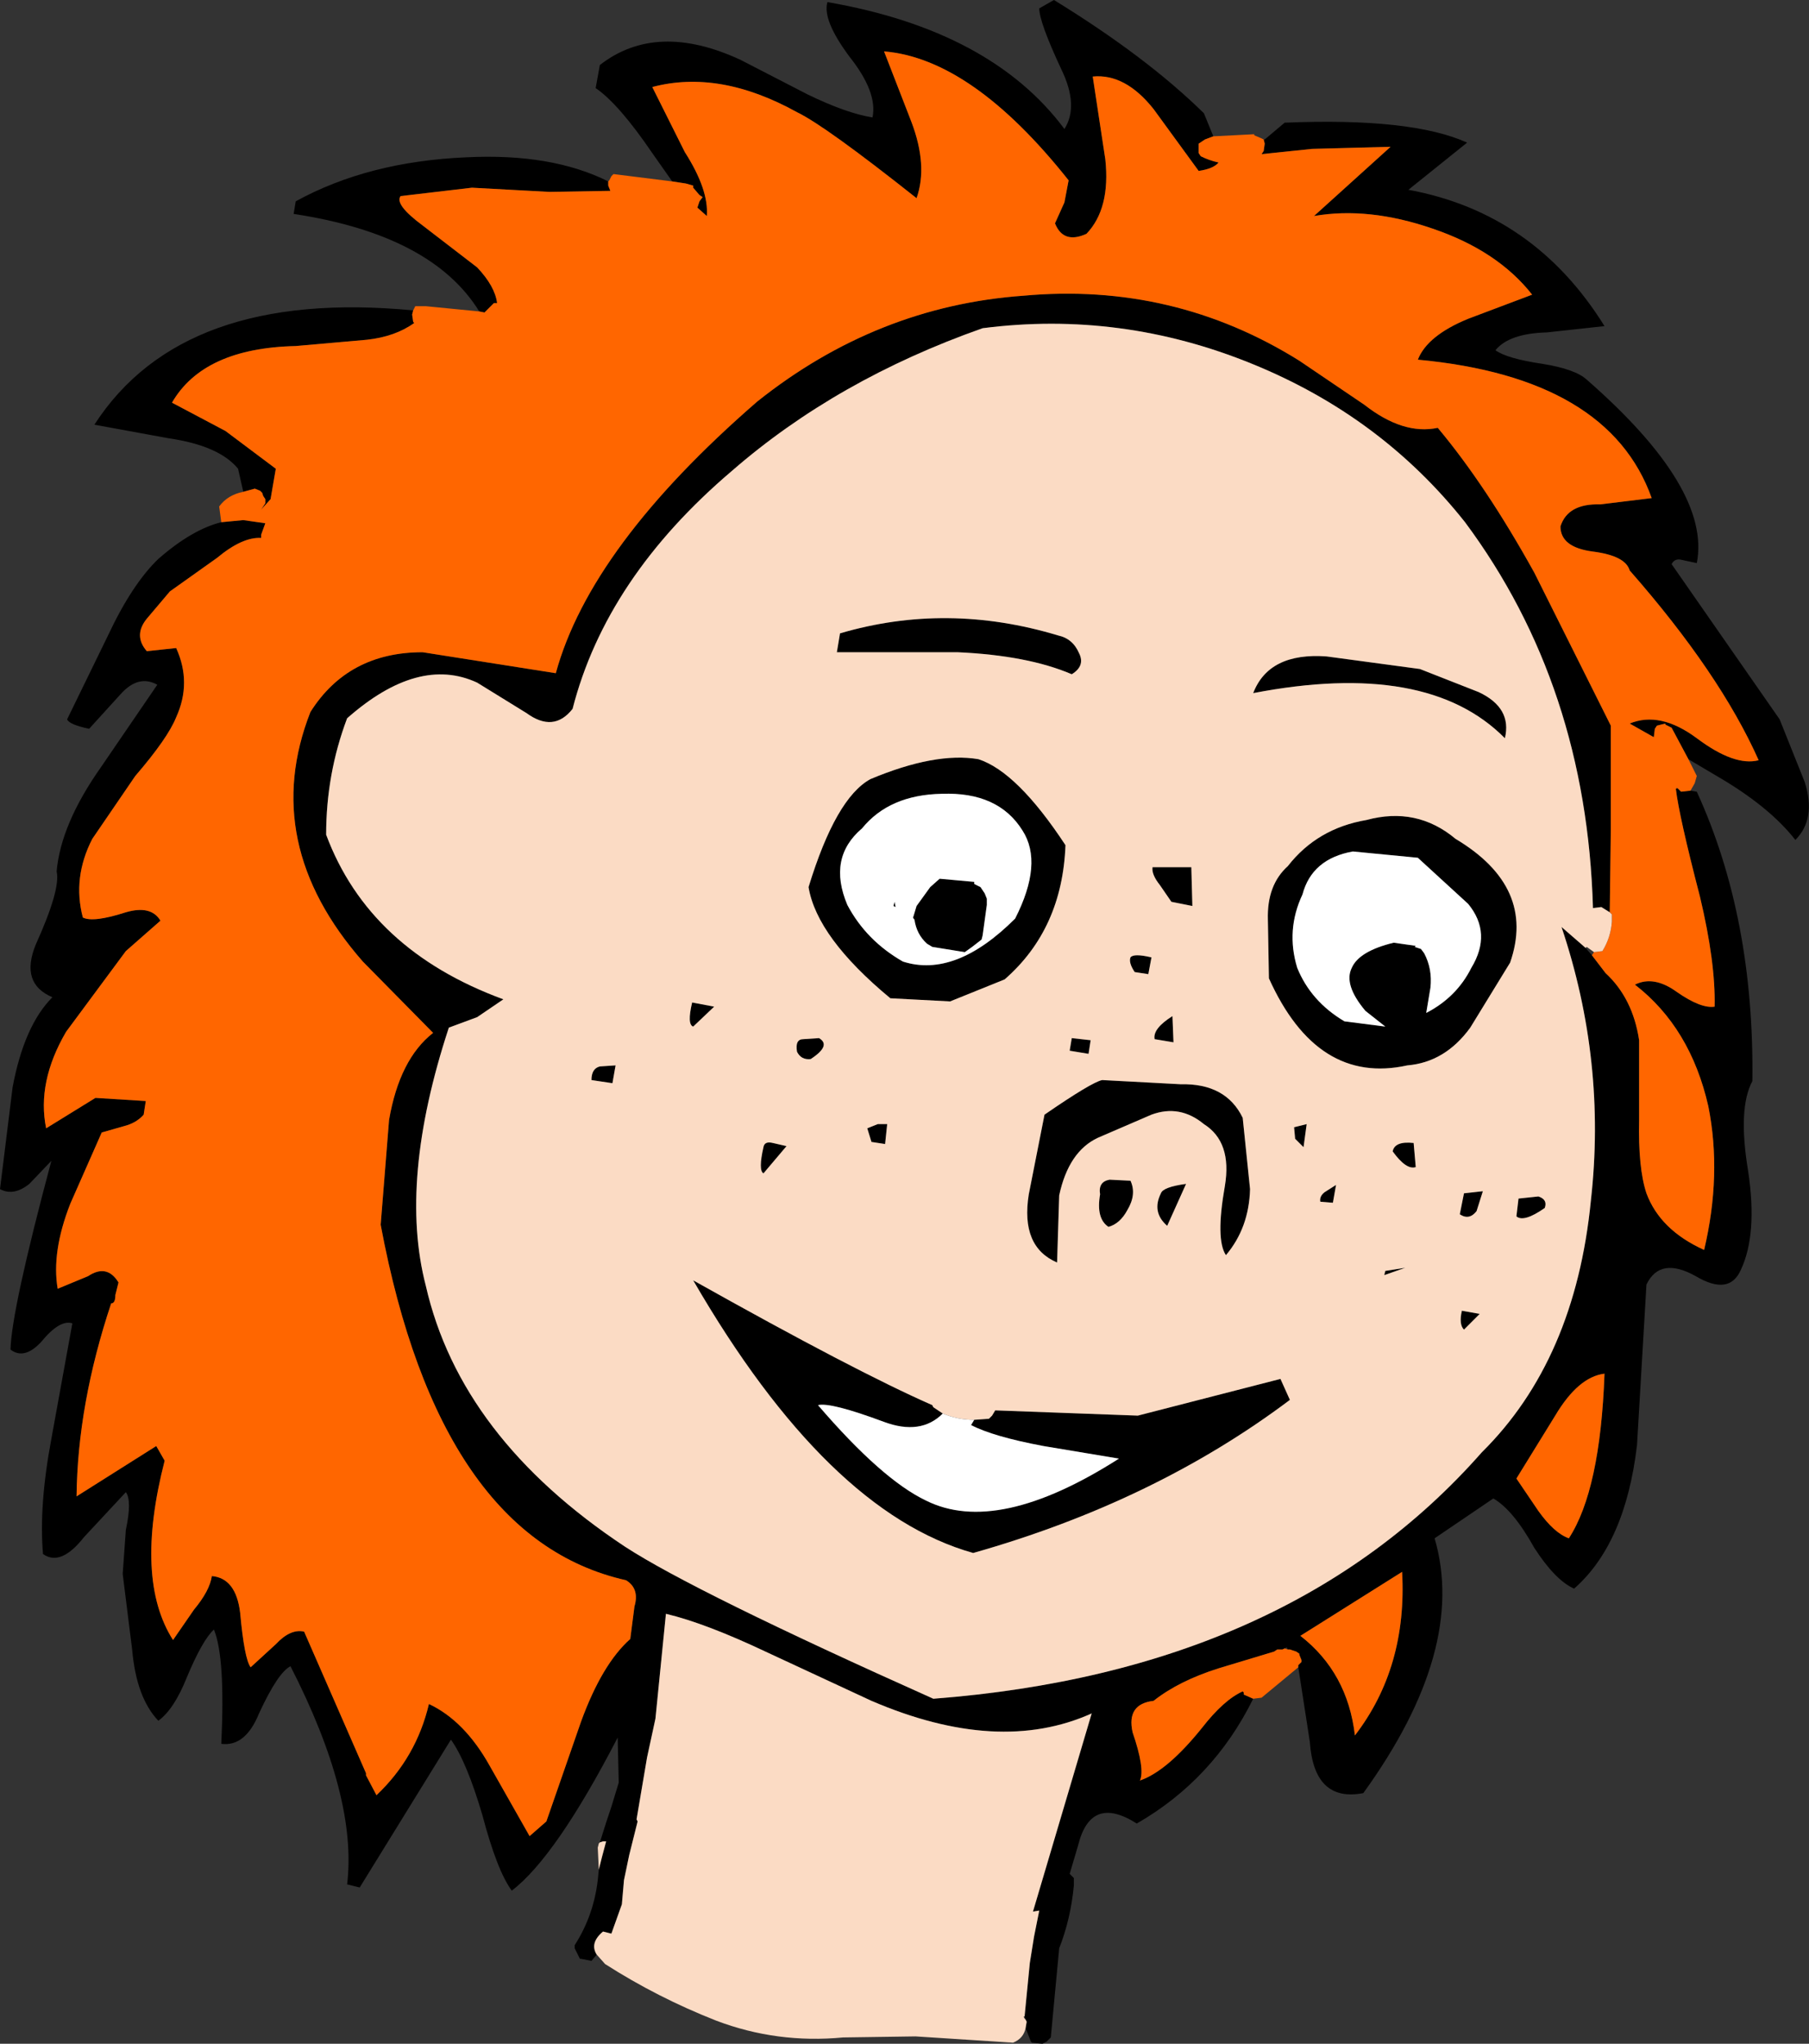 <?xml version="1.0" encoding="UTF-8" standalone="no"?>
<svg xmlns:xlink="http://www.w3.org/1999/xlink" height="97.45px" width="86.25px" xmlns="http://www.w3.org/2000/svg">
  <rect width="100%" height="100%" fill="#333333" stroke="none"/>
  <g transform="matrix(1.0, 0.0, 0.0, 1.0, 42.3, 107.85)">
    <path d="M-10.25 -99.2 L-11.2 -100.55 Q-12.8 -102.9 -13.9 -103.65 L-13.7 -104.75 Q-11.0 -106.85 -7.0 -105.0 L-3.8 -103.35 Q-1.95 -102.45 -0.7 -102.25 -0.45 -103.45 -1.8 -105.15 -3.1 -106.9 -2.85 -107.75 4.95 -106.4 8.45 -101.7 9.15 -102.8 8.3 -104.55 7.25 -106.8 7.25 -107.45 L7.95 -107.85 Q12.35 -105.15 15.1 -102.45 L15.55 -101.35 15.15 -101.2 15.0 -101.1 14.85 -101.0 14.85 -100.55 14.95 -100.4 Q15.35 -100.2 15.8 -100.1 15.55 -99.8 14.85 -99.7 L12.7 -102.65 Q11.35 -104.35 9.8 -104.2 L10.4 -100.25 Q10.65 -97.9 9.5 -96.7 8.4 -96.2 8.0 -97.2 L8.45 -98.2 8.65 -99.25 Q4.05 -105.05 -0.15 -105.4 L1.15 -102.05 Q1.95 -99.95 1.4 -98.4 -2.95 -101.85 -4.3 -102.5 -8.0 -104.55 -11.2 -103.7 L-9.65 -100.6 Q-8.5 -98.8 -8.6 -97.55 L-9.05 -97.95 -8.95 -98.25 -8.8 -98.45 -8.95 -98.55 -9.25 -98.9 -9.25 -99.0 -9.6 -99.1 -10.25 -99.2 M17.95 -101.2 L18.0 -101.2 18.95 -102.0 Q25.0 -102.25 27.65 -101.05 L24.85 -98.8 Q30.85 -97.7 34.2 -92.3 L31.45 -92.0 Q29.65 -91.95 29.0 -91.15 29.55 -90.75 31.25 -90.5 32.8 -90.25 33.35 -89.75 39.3 -84.55 38.6 -81.0 L37.9 -81.15 Q37.55 -81.25 37.4 -80.95 L42.55 -73.55 43.75 -70.55 Q44.3 -68.8 43.3 -67.8 42.05 -69.4 39.55 -70.85 L38.2 -71.65 37.4 -73.15 37.1 -73.3 37.1 -73.35 36.7 -73.25 36.6 -73.1 36.55 -72.7 35.4 -73.35 Q36.85 -73.95 38.6 -72.65 40.4 -71.3 41.55 -71.6 39.7 -75.75 35.4 -80.65 35.2 -81.35 33.65 -81.55 32.1 -81.75 32.1 -82.75 32.45 -83.85 34.0 -83.8 L36.45 -84.1 Q34.4 -89.85 25.3 -90.7 25.75 -91.85 27.7 -92.65 L30.75 -93.8 Q29.1 -95.9 26.0 -96.95 22.95 -98.0 20.35 -97.55 L24.0 -100.85 20.25 -100.75 17.85 -100.5 17.95 -100.65 18.0 -101.0 17.95 -101.2 M38.3 -70.15 L38.6 -70.1 Q41.35 -64.1 41.25 -56.3 40.55 -55.0 41.05 -52.0 41.5 -49.0 40.7 -47.3 40.15 -46.05 38.55 -47.0 36.85 -47.95 36.2 -46.6 L35.75 -38.95 Q35.2 -34.25 32.75 -32.1 31.85 -32.5 30.85 -34.05 29.85 -35.85 28.9 -36.4 L26.1 -34.5 Q27.65 -29.2 22.7 -22.35 20.35 -21.9 20.15 -24.8 L19.6 -28.35 19.6 -28.45 19.75 -28.6 19.75 -28.7 19.65 -28.95 19.65 -29.0 19.5 -29.1 19.2 -29.2 19.1 -29.2 19.05 -29.3 18.95 -29.25 18.85 -29.2 18.6 -29.2 18.45 -29.1 15.8 -28.3 Q13.9 -27.7 12.7 -26.75 11.4 -26.6 11.7 -25.25 12.3 -23.5 12.05 -22.95 13.35 -23.4 15.0 -25.45 16.05 -26.8 16.95 -27.2 L17.0 -27.15 17.0 -27.05 17.45 -26.85 Q15.55 -23.0 11.9 -20.9 9.7 -22.3 9.1 -19.85 L8.7 -18.5 8.9 -18.3 8.9 -17.95 Q8.75 -16.35 8.2 -14.95 L7.8 -10.7 7.6 -10.5 7.4 -10.4 6.9 -10.45 6.85 -10.5 6.6 -11.15 6.65 -11.45 6.6 -11.55 6.55 -11.7 6.8 -14.25 7.0 -15.5 7.25 -16.75 6.95 -16.7 9.75 -26.15 Q5.3 -24.15 -0.75 -26.75 L-5.7 -29.05 Q-8.65 -30.45 -10.55 -30.9 L-11.05 -25.9 -11.45 -24.05 -11.95 -21.1 -11.9 -21.0 -12.3 -19.4 -12.55 -18.2 -12.65 -17.05 -13.15 -15.65 -13.55 -15.75 Q-14.2 -15.2 -13.85 -14.65 L-14.1 -14.35 -14.6 -14.45 -14.65 -14.45 -14.9 -14.95 -14.9 -15.1 Q-14.0 -16.5 -13.8 -18.2 L-13.75 -18.7 -13.6 -19.3 -13.4 -20.05 -13.55 -20.05 -13.7 -20.0 -13.4 -20.95 -13.15 -21.7 -12.8 -22.85 -12.85 -25.0 Q-15.8 -19.3 -17.9 -17.7 -18.6 -18.65 -19.3 -21.3 -20.05 -23.85 -20.8 -24.9 L-25.15 -17.85 -25.35 -17.9 -25.2 -19.45 -25.35 -17.9 -25.75 -18.0 Q-25.25 -22.15 -28.45 -28.4 -29.05 -28.1 -29.95 -26.15 -30.6 -24.55 -31.75 -24.7 -31.55 -28.8 -32.1 -30.15 -32.65 -29.65 -33.4 -27.85 -34.0 -26.35 -34.75 -25.8 -35.8 -26.9 -36.0 -29.2 L-36.45 -32.8 -36.3 -34.9 Q-36.0 -36.3 -36.3 -36.7 L-38.3 -34.55 Q-39.4 -33.15 -40.25 -33.75 -40.45 -36.05 -39.85 -39.25 L-38.85 -44.75 Q-39.45 -44.95 -40.35 -43.85 -41.15 -43.0 -41.8 -43.5 -41.75 -45.4 -39.85 -52.5 L-40.9 -51.4 Q-41.65 -50.8 -42.3 -51.15 L-41.7 -56.0 Q-41.15 -58.95 -39.8 -60.3 -41.35 -60.95 -40.6 -62.8 -39.4 -65.45 -39.6 -66.3 -39.4 -68.55 -37.5 -71.25 L-34.8 -75.2 Q-35.7 -75.7 -36.55 -74.75 L-38.05 -73.1 Q-39.0 -73.3 -39.1 -73.55 L-37.15 -77.55 Q-36.0 -80.0 -34.75 -81.2 -33.15 -82.6 -31.75 -82.95 L-30.7 -83.05 -29.65 -82.9 -29.85 -82.35 -29.85 -82.2 Q-30.75 -82.25 -31.95 -81.25 L-34.2 -79.65 -35.3 -78.35 Q-35.95 -77.55 -35.3 -76.8 L-33.9 -76.95 Q-33.15 -75.3 -33.9 -73.65 -34.3 -72.65 -35.85 -70.85 L-37.9 -67.85 Q-38.85 -66.0 -38.35 -64.1 -37.85 -63.85 -36.3 -64.35 -35.1 -64.7 -34.65 -63.95 L-36.3 -62.5 -39.15 -58.65 Q-40.55 -56.25 -40.1 -54.05 L-37.75 -55.5 -35.35 -55.35 -35.45 -54.7 Q-35.8 -54.3 -36.4 -54.15 L-37.45 -53.85 -38.95 -50.45 Q-39.85 -48.15 -39.55 -46.4 L-38.1 -47.0 Q-37.2 -47.6 -36.65 -46.7 L-36.8 -46.1 Q-36.8 -45.7 -37.0 -45.7 -38.6 -40.9 -38.65 -36.5 L-34.85 -38.9 -34.45 -38.2 Q-35.9 -32.55 -34.05 -29.65 L-33.05 -31.1 Q-32.3 -32.0 -32.2 -32.7 -31.05 -32.6 -30.85 -30.95 -30.65 -28.75 -30.35 -28.35 L-29.15 -29.45 Q-28.45 -30.2 -27.8 -30.05 L-24.85 -23.3 -24.85 -23.2 -24.35 -22.25 Q-22.45 -24.05 -21.85 -26.6 -20.15 -25.8 -18.95 -23.65 L-17.05 -20.3 -16.25 -21.0 -14.6 -25.75 Q-13.6 -28.5 -12.25 -29.7 L-12.05 -31.25 Q-11.8 -32.1 -12.45 -32.5 -21.35 -34.5 -24.15 -49.45 L-23.75 -54.45 Q-23.25 -57.35 -21.65 -58.6 L-25.0 -62.0 Q-29.95 -67.65 -27.5 -73.9 -25.7 -76.75 -22.15 -76.75 L-15.8 -75.75 Q-14.15 -81.8 -6.2 -88.7 -0.5 -93.25 6.5 -93.75 13.65 -94.4 19.65 -90.65 L22.75 -88.55 Q24.6 -87.1 26.25 -87.45 28.55 -84.7 30.85 -80.55 L34.5 -73.25 34.5 -68.25 34.45 -64.35 34.05 -64.6 33.65 -64.55 Q33.35 -75.15 27.55 -82.95 23.55 -88.0 17.4 -90.5 11.15 -93.05 4.55 -92.2 -2.4 -89.75 -7.4 -85.4 -13.4 -80.3 -15.0 -74.05 -15.9 -72.9 -17.2 -73.85 L-19.55 -75.3 Q-22.35 -76.6 -25.75 -73.6 -26.75 -70.95 -26.75 -68.05 -24.7 -62.55 -18.3 -60.2 L-19.55 -59.35 -20.9 -58.85 Q-23.3 -51.55 -22.0 -46.55 -20.35 -39.3 -12.5 -34.1 -9.2 -31.95 2.2 -26.85 19.15 -28.15 28.35 -38.6 32.8 -43.0 33.55 -50.6 34.3 -57.25 32.15 -63.65 L33.3 -62.65 33.6 -62.3 34.25 -61.45 Q35.55 -60.25 35.85 -58.25 L35.85 -54.45 Q35.8 -52.15 36.2 -50.95 36.85 -49.2 38.95 -48.25 39.8 -51.85 39.15 -55.1 38.3 -58.85 35.65 -60.9 36.55 -61.35 37.65 -60.55 38.8 -59.75 39.45 -59.85 39.5 -61.95 38.75 -65.1 37.75 -68.95 37.6 -70.25 L37.65 -70.25 37.7 -70.25 37.85 -70.1 38.3 -70.15 M-30.7 -84.4 L-30.95 -85.5 Q-31.85 -86.6 -34.25 -86.95 L-37.8 -87.6 Q-33.6 -94.1 -22.6 -93.05 L-22.65 -92.85 -22.6 -92.5 -22.55 -92.45 Q-23.45 -91.8 -24.8 -91.65 L-28.2 -91.35 Q-32.6 -91.25 -34.1 -88.65 L-31.55 -87.3 -29.15 -85.5 -29.4 -84.05 -29.85 -83.55 -29.65 -83.85 -29.65 -84.05 -29.75 -84.2 -29.8 -84.35 -29.9 -84.45 -30.15 -84.55 -30.7 -84.4 M-19.45 -93.0 Q-21.7 -96.65 -28.3 -97.65 L-28.2 -98.25 Q-24.75 -100.15 -20.05 -100.35 -16.0 -100.55 -13.3 -99.2 L-13.3 -99.0 -13.2 -98.75 -16.1 -98.7 -19.8 -98.9 -23.2 -98.5 Q-23.5 -98.1 -22.15 -97.1 L-19.55 -95.1 Q-18.7 -94.2 -18.6 -93.4 L-18.75 -93.4 -19.0 -93.15 -19.2 -92.95 -19.45 -93.0 M18.15 -64.0 Q18.1 -65.65 19.1 -66.55 20.5 -68.35 22.85 -68.75 25.25 -69.4 27.1 -67.85 30.95 -65.55 29.7 -61.95 L27.8 -58.85 Q26.6 -57.2 24.8 -57.05 20.5 -56.1 18.2 -61.2 L18.15 -64.0 M20.95 -76.55 L25.4 -75.95 28.2 -74.85 Q29.8 -74.1 29.45 -72.65 25.75 -76.4 17.45 -74.8 18.2 -76.75 20.95 -76.55 M25.45 -62.6 L25.6 -62.4 Q26.0 -61.65 25.9 -60.75 L25.7 -59.55 Q27.15 -60.3 27.85 -61.7 28.85 -63.35 27.7 -64.75 L25.3 -66.95 22.2 -67.25 Q20.25 -66.9 19.8 -65.2 19.0 -63.5 19.55 -61.7 20.2 -60.1 21.8 -59.15 L23.75 -58.9 22.8 -59.65 Q21.75 -60.9 22.15 -61.7 22.5 -62.5 24.15 -62.9 L25.2 -62.75 25.15 -62.7 25.45 -62.6 M8.15 -77.55 Q8.85 -77.4 9.15 -76.7 9.45 -76.1 8.8 -75.7 6.7 -76.6 3.35 -76.75 L-2.4 -76.75 -2.25 -77.65 Q2.85 -79.15 8.15 -77.55 M-1.2 -68.35 Q-2.85 -66.95 -1.9 -64.7 -1.0 -63.0 0.75 -62.0 3.25 -61.2 6.1 -64.05 7.45 -66.7 6.45 -68.25 5.3 -70.1 2.6 -70.0 0.1 -69.95 -1.2 -68.35 M0.35 -64.85 L0.4 -64.6 0.3 -64.65 0.35 -64.85 M2.05 -65.55 L2.5 -65.95 4.15 -65.8 4.15 -65.7 4.35 -65.6 Q4.35 -65.6 4.45 -65.55 L4.65 -65.25 4.75 -65.0 4.75 -64.7 4.55 -63.25 4.5 -63.05 4.05 -62.7 3.7 -62.45 2.15 -62.7 1.9 -62.85 Q1.4 -63.3 1.3 -64.0 1.2 -64.1 1.25 -64.15 L1.4 -64.65 2.05 -65.55 M-0.45 -54.25 L0.0 -54.25 -0.1 -53.3 -0.75 -53.4 -0.95 -54.05 -0.45 -54.25 M14.0 -56.15 Q16.15 -56.2 16.95 -54.55 L17.3 -51.15 Q17.25 -49.3 16.15 -48.0 15.65 -48.75 16.1 -51.3 16.45 -53.4 15.1 -54.25 13.95 -55.2 12.6 -54.7 L10.05 -53.6 Q8.65 -52.95 8.2 -50.85 L8.1 -47.65 Q6.35 -48.4 6.75 -50.9 L7.5 -54.7 Q9.75 -56.25 10.25 -56.35 L14.0 -56.15 M10.6 -51.6 L11.6 -51.55 Q11.9 -50.9 11.45 -50.15 11.1 -49.5 10.55 -49.35 9.95 -49.75 10.15 -50.9 10.05 -51.5 10.6 -51.6 M9.6 -57.6 L8.7 -57.75 8.8 -58.35 9.7 -58.25 9.6 -57.6 M12.45 -61.4 L11.8 -61.5 Q11.5 -61.95 11.6 -62.2 11.75 -62.4 12.6 -62.2 L12.45 -61.4 M12.75 -58.3 Q12.65 -58.8 13.6 -59.4 L13.65 -58.15 12.75 -58.3 M14.5 -66.5 L14.55 -64.65 13.55 -64.85 13.0 -65.65 Q12.6 -66.15 12.65 -66.5 L14.5 -66.5 M-0.8 -70.7 Q2.3 -72.0 4.35 -71.65 6.2 -71.05 8.5 -67.55 8.35 -63.55 5.6 -61.15 L3.0 -60.1 0.15 -60.25 Q-3.35 -63.15 -3.75 -65.55 -2.45 -69.8 -0.8 -70.7 M4.15 -40.15 L4.85 -40.2 5.0 -40.35 5.15 -40.6 11.95 -40.35 18.75 -42.1 19.2 -41.1 Q12.75 -36.25 4.1 -33.8 -2.85 -35.75 -9.25 -46.8 -1.5 -42.45 2.15 -40.85 L2.2 -40.75 2.65 -40.45 Q1.6 -39.4 -0.15 -40.05 -2.7 -41.0 -3.3 -40.85 -0.25 -37.3 1.85 -36.3 5.25 -34.6 11.05 -38.3 L7.45 -38.9 Q5.05 -39.35 4.0 -39.9 L4.15 -40.15 M27.4 -45.35 L28.25 -45.2 27.5 -44.45 Q27.25 -44.7 27.4 -45.35 M28.4 -51.05 L28.1 -50.1 Q27.75 -49.65 27.3 -49.95 L27.5 -50.95 28.4 -51.05 M31.05 -50.8 Q31.5 -50.65 31.35 -50.25 30.35 -49.55 30.0 -49.85 L30.1 -50.7 31.05 -50.8 M24.7 -47.4 L23.7 -47.05 23.75 -47.25 24.7 -47.4 M21.25 -50.5 L20.65 -50.55 Q20.6 -50.8 20.85 -51.0 L21.4 -51.35 21.25 -50.5 M24.1 -52.95 Q24.2 -53.45 25.1 -53.35 L25.2 -52.2 Q24.75 -52.05 24.1 -52.95 M19.4 -54.1 L20.0 -54.25 19.85 -53.15 19.45 -53.55 19.4 -54.1 M13.35 -49.4 Q12.6 -50.05 13.05 -50.95 13.15 -51.25 14.25 -51.4 L13.35 -49.4 M31.85 -40.35 L30.0 -37.35 31.05 -35.8 Q31.8 -34.75 32.5 -34.5 34.0 -36.8 34.2 -42.35 32.95 -42.2 31.85 -40.35 M19.7 -29.85 Q21.95 -28.1 22.3 -25.1 24.8 -28.35 24.55 -32.9 L19.7 -29.85 M-13.7 -57.0 L-12.95 -57.05 -13.1 -56.2 -14.1 -56.35 Q-14.1 -56.9 -13.7 -57.0 M-5.9 -51.9 Q-6.15 -52.05 -5.9 -53.15 -5.85 -53.45 -5.45 -53.35 L-4.8 -53.2 -5.9 -51.9 M-9.25 -58.9 Q-9.55 -59.0 -9.3 -60.05 L-8.25 -59.85 -9.25 -58.9 M-3.65 -57.35 Q-4.1 -57.3 -4.3 -57.7 -4.4 -58.3 -4.0 -58.3 L-3.25 -58.35 Q-2.65 -58.0 -3.65 -57.35" fill="#000000" fill-rule="evenodd" stroke="none"/>
    <path d="M-10.25 -99.2 L-9.6 -99.1 -9.25 -99.0 -9.25 -98.9 -8.95 -98.55 -8.8 -98.45 -8.95 -98.25 -9.05 -97.95 -8.6 -97.55 Q-8.5 -98.8 -9.65 -100.6 L-11.2 -103.7 Q-8.0 -104.55 -4.3 -102.5 -2.95 -101.85 1.4 -98.4 1.95 -99.95 1.15 -102.05 L-0.15 -105.4 Q4.05 -105.05 8.65 -99.25 L8.45 -98.2 8.0 -97.2 Q8.4 -96.2 9.5 -96.7 10.65 -97.9 10.4 -100.25 L9.8 -104.2 Q11.35 -104.35 12.7 -102.65 L14.85 -99.7 Q15.55 -99.8 15.8 -100.1 15.35 -100.2 14.95 -100.4 L14.85 -100.55 14.85 -101.0 15.0 -101.1 15.15 -101.2 15.55 -101.35 17.5 -101.45 17.5 -101.4 17.85 -101.25 17.95 -101.2 18.0 -101.0 17.95 -100.65 17.85 -100.5 20.25 -100.75 24.0 -100.85 20.35 -97.55 Q22.95 -98.0 26.0 -96.95 29.1 -95.9 30.75 -93.8 L27.7 -92.65 Q25.75 -91.85 25.3 -90.7 34.4 -89.85 36.45 -84.1 L34.0 -83.8 Q32.45 -83.85 32.1 -82.75 32.1 -81.75 33.65 -81.55 35.2 -81.35 35.4 -80.65 39.7 -75.75 41.55 -71.6 40.4 -71.3 38.6 -72.65 36.85 -73.95 35.4 -73.35 L36.55 -72.7 36.6 -73.1 36.7 -73.25 37.1 -73.35 37.1 -73.3 37.4 -73.15 38.2 -71.65 38.6 -70.85 38.5 -70.5 38.3 -70.15 37.85 -70.1 37.7 -70.25 37.65 -70.3 37.65 -70.25 37.6 -70.25 Q37.75 -68.95 38.75 -65.1 39.5 -61.95 39.45 -59.85 38.8 -59.75 37.65 -60.55 36.55 -61.35 35.65 -60.9 38.3 -58.85 39.15 -55.1 39.8 -51.85 38.95 -48.25 36.85 -49.2 36.2 -50.95 35.8 -52.15 35.85 -54.45 L35.85 -58.25 Q35.55 -60.25 34.25 -61.45 L33.6 -62.3 33.7 -62.45 34.1 -62.5 Q34.5 -63.15 34.55 -63.9 L34.55 -64.25 34.45 -64.35 34.5 -68.25 34.5 -73.25 30.85 -80.55 Q28.55 -84.7 26.25 -87.45 24.6 -87.1 22.75 -88.55 L19.65 -90.65 Q13.65 -94.4 6.5 -93.75 -0.5 -93.25 -6.2 -88.7 -14.15 -81.8 -15.8 -75.75 L-22.15 -76.75 Q-25.7 -76.75 -27.5 -73.9 -29.95 -67.65 -25.0 -62.0 L-21.65 -58.6 Q-23.25 -57.35 -23.75 -54.45 L-24.15 -49.45 Q-21.35 -34.5 -12.45 -32.5 -11.8 -32.1 -12.05 -31.25 L-12.25 -29.7 Q-13.6 -28.5 -14.6 -25.75 L-16.25 -21.0 -17.05 -20.3 -18.95 -23.65 Q-20.15 -25.8 -21.85 -26.6 -22.45 -24.05 -24.35 -22.25 L-24.85 -23.2 -24.85 -23.3 -27.8 -30.05 Q-28.45 -30.2 -29.15 -29.45 L-30.35 -28.35 Q-30.65 -28.75 -30.85 -30.95 -31.05 -32.6 -32.2 -32.7 -32.3 -32.0 -33.05 -31.1 L-34.05 -29.65 Q-35.9 -32.55 -34.45 -38.2 L-34.85 -38.9 -38.65 -36.5 Q-38.6 -40.9 -37.0 -45.7 -36.8 -45.7 -36.8 -46.1 L-36.65 -46.7 Q-37.2 -47.6 -38.1 -47.0 L-39.55 -46.4 Q-39.85 -48.15 -38.95 -50.45 L-37.45 -53.85 -36.4 -54.15 Q-35.8 -54.3 -35.45 -54.7 L-35.35 -55.35 -37.75 -55.5 -40.1 -54.05 Q-40.55 -56.25 -39.15 -58.65 L-36.3 -62.5 -34.65 -63.95 Q-35.1 -64.7 -36.3 -64.35 -37.85 -63.85 -38.35 -64.1 -38.85 -66.0 -37.9 -67.85 L-35.85 -70.85 Q-34.3 -72.65 -33.9 -73.65 -33.15 -75.3 -33.9 -76.95 L-35.3 -76.8 Q-35.95 -77.55 -35.3 -78.35 L-34.2 -79.65 -31.95 -81.25 Q-30.75 -82.25 -29.85 -82.2 L-29.85 -82.35 -29.65 -82.9 -30.7 -83.05 -31.75 -82.95 -31.85 -83.7 Q-31.45 -84.25 -30.7 -84.4 L-30.15 -84.55 -29.9 -84.45 -29.8 -84.35 -29.75 -84.2 -29.65 -84.05 -29.65 -83.85 -29.85 -83.55 -29.4 -84.05 -29.15 -85.5 -31.55 -87.3 -34.1 -88.65 Q-32.6 -91.25 -28.2 -91.35 L-24.8 -91.65 Q-23.45 -91.8 -22.55 -92.45 L-22.6 -92.5 -22.65 -92.85 -22.6 -93.05 -22.5 -93.25 -22.0 -93.25 -19.45 -93.0 -19.2 -92.95 -19.0 -93.15 -18.75 -93.4 -18.6 -93.4 Q-18.7 -94.2 -19.55 -95.1 L-22.15 -97.1 Q-23.5 -98.1 -23.2 -98.5 L-19.8 -98.9 -16.1 -98.7 -13.2 -98.75 -13.3 -99.0 -13.3 -99.2 -13.25 -99.25 -13.15 -99.45 -13.05 -99.55 -10.25 -99.2 M19.6 -28.35 L17.85 -26.9 17.45 -26.85 17.0 -27.05 17.0 -27.15 16.95 -27.2 Q16.05 -26.8 15.0 -25.45 13.35 -23.4 12.05 -22.95 12.3 -23.5 11.7 -25.25 11.4 -26.6 12.7 -26.75 13.9 -27.7 15.8 -28.3 L18.45 -29.1 18.6 -29.2 18.85 -29.2 18.95 -29.25 19.1 -29.2 19.2 -29.2 19.5 -29.1 19.65 -29.0 19.65 -28.95 19.75 -28.7 19.75 -28.6 19.6 -28.45 19.6 -28.35 M31.85 -40.35 Q32.95 -42.2 34.2 -42.35 34.0 -36.8 32.5 -34.5 31.8 -34.75 31.05 -35.8 L30.0 -37.35 31.85 -40.35 M19.7 -29.85 L24.55 -32.9 Q24.8 -28.35 22.3 -25.1 21.95 -28.1 19.7 -29.85" fill="#ff6600" fill-rule="evenodd" stroke="none"/>
    <path d="M6.6 -11.15 Q6.5 -10.65 6.0 -10.45 L1.35 -10.75 -2.1 -10.7 Q-5.25 -10.4 -8.15 -11.5 -10.95 -12.6 -13.45 -14.2 L-13.85 -14.65 Q-14.2 -15.2 -13.55 -15.75 L-13.15 -15.65 -12.65 -17.05 -12.55 -18.2 -12.3 -19.4 -11.9 -21.0 -11.95 -21.1 -11.45 -24.05 -11.05 -25.9 -10.55 -30.9 Q-8.65 -30.45 -5.7 -29.05 L-0.75 -26.75 Q5.3 -24.15 9.75 -26.15 L6.95 -16.7 7.25 -16.75 7.0 -15.5 6.8 -14.25 6.55 -11.7 6.5 -11.7 6.55 -11.6 6.6 -11.55 6.65 -11.45 6.6 -11.15 M-13.75 -18.7 L-13.8 -19.75 -13.75 -19.95 -13.7 -20.0 -13.55 -20.05 -13.4 -20.05 -13.6 -19.3 -13.75 -18.7 M33.3 -62.65 L32.15 -63.65 Q34.3 -57.25 33.55 -50.6 32.8 -43.0 28.35 -38.6 19.15 -28.15 2.2 -26.85 -9.2 -31.95 -12.5 -34.1 -20.35 -39.3 -22.0 -46.55 -23.3 -51.55 -20.9 -58.85 L-19.55 -59.35 -18.3 -60.2 Q-24.7 -62.55 -26.75 -68.05 -26.75 -70.95 -25.75 -73.6 -22.35 -76.6 -19.55 -75.3 L-17.2 -73.85 Q-15.9 -72.9 -15.0 -74.05 -13.4 -80.3 -7.4 -85.4 -2.4 -89.75 4.55 -92.2 11.15 -93.05 17.4 -90.5 23.55 -88.0 27.55 -82.95 33.35 -75.15 33.65 -64.55 L34.05 -64.6 34.45 -64.35 34.55 -64.25 34.55 -63.9 Q34.5 -63.15 34.1 -62.5 L33.7 -62.45 33.35 -62.7 33.3 -62.65 M20.95 -76.55 Q18.2 -76.75 17.45 -74.8 25.75 -76.4 29.45 -72.65 29.8 -74.1 28.2 -74.85 L25.4 -75.95 20.95 -76.55 M18.15 -64.0 L18.2 -61.2 Q20.5 -56.1 24.8 -57.05 26.6 -57.2 27.8 -58.85 L29.7 -61.95 Q30.95 -65.55 27.1 -67.85 25.25 -69.4 22.85 -68.75 20.5 -68.35 19.1 -66.55 18.1 -65.65 18.15 -64.0 M8.15 -77.55 Q2.85 -79.15 -2.25 -77.65 L-2.4 -76.75 3.35 -76.75 Q6.7 -76.6 8.8 -75.7 9.45 -76.1 9.15 -76.7 8.85 -77.4 8.15 -77.55 M-0.8 -70.7 Q-2.45 -69.8 -3.75 -65.55 -3.35 -63.15 0.15 -60.25 L3.0 -60.1 5.6 -61.15 Q8.35 -63.55 8.5 -67.55 6.2 -71.05 4.35 -71.65 2.3 -72.0 -0.8 -70.7 M14.5 -66.5 L12.65 -66.5 Q12.6 -66.15 13.0 -65.65 L13.55 -64.85 14.55 -64.65 14.5 -66.5 M12.75 -58.3 L13.65 -58.15 13.6 -59.4 Q12.65 -58.8 12.75 -58.3 M12.45 -61.4 L12.6 -62.2 Q11.75 -62.4 11.6 -62.2 11.5 -61.95 11.8 -61.5 L12.45 -61.4 M9.6 -57.6 L9.7 -58.25 8.8 -58.35 8.7 -57.75 9.6 -57.6 M10.6 -51.6 Q10.05 -51.5 10.15 -50.9 9.95 -49.75 10.55 -49.35 11.1 -49.5 11.45 -50.15 11.9 -50.9 11.6 -51.55 L10.6 -51.6 M14.0 -56.15 L10.25 -56.35 Q9.75 -56.25 7.5 -54.7 L6.75 -50.9 Q6.35 -48.4 8.1 -47.65 L8.2 -50.85 Q8.65 -52.95 10.05 -53.6 L12.6 -54.7 Q13.95 -55.2 15.1 -54.25 16.45 -53.4 16.1 -51.3 15.65 -48.75 16.15 -48.0 17.25 -49.3 17.3 -51.15 L16.95 -54.55 Q16.15 -56.2 14.0 -56.15 M-0.45 -54.25 L-0.95 -54.05 -0.75 -53.4 -0.1 -53.3 0.0 -54.25 -0.45 -54.25 M4.15 -40.15 Q3.35 -40.15 2.65 -40.45 L2.2 -40.75 2.15 -40.85 Q-1.5 -42.45 -9.25 -46.8 -2.85 -35.75 4.1 -33.8 12.75 -36.25 19.2 -41.1 L18.75 -42.1 11.95 -40.35 5.15 -40.6 5.0 -40.35 4.85 -40.2 4.15 -40.15 M13.35 -49.4 L14.25 -51.4 Q13.15 -51.25 13.05 -50.95 12.6 -50.05 13.35 -49.4 M19.4 -54.1 L19.45 -53.55 19.85 -53.15 20.0 -54.25 19.4 -54.1 M24.1 -52.95 Q24.75 -52.05 25.2 -52.2 L25.1 -53.35 Q24.2 -53.45 24.1 -52.95 M21.25 -50.5 L21.4 -51.35 20.85 -51.0 Q20.6 -50.8 20.65 -50.55 L21.25 -50.5 M24.7 -47.4 L23.75 -47.25 23.7 -47.05 24.7 -47.4 M31.05 -50.8 L30.1 -50.7 30.0 -49.85 Q30.35 -49.55 31.35 -50.25 31.5 -50.65 31.05 -50.8 M28.4 -51.05 L27.5 -50.95 27.3 -49.95 Q27.75 -49.65 28.1 -50.1 L28.4 -51.05 M27.4 -45.35 Q27.25 -44.7 27.5 -44.45 L28.25 -45.2 27.4 -45.35 M-3.65 -57.35 Q-2.65 -58.0 -3.25 -58.35 L-4.0 -58.3 Q-4.4 -58.3 -4.3 -57.7 -4.1 -57.3 -3.65 -57.35 M-9.25 -58.9 L-8.25 -59.85 -9.3 -60.05 Q-9.55 -59.0 -9.25 -58.9 M-5.9 -51.9 L-4.8 -53.2 -5.45 -53.35 Q-5.85 -53.45 -5.9 -53.15 -6.15 -52.05 -5.9 -51.9 M-13.7 -57.0 Q-14.1 -56.9 -14.1 -56.35 L-13.1 -56.2 -12.95 -57.05 -13.7 -57.0" fill="#fbdbc4" fill-rule="evenodd" stroke="none"/>
    <path d="M25.45 -62.6 L25.15 -62.7 25.2 -62.75 24.15 -62.9 Q22.5 -62.5 22.15 -61.7 21.75 -60.9 22.8 -59.65 L23.75 -58.9 21.8 -59.15 Q20.2 -60.1 19.55 -61.7 19.0 -63.5 19.8 -65.2 20.25 -66.9 22.2 -67.25 L25.3 -66.95 27.7 -64.75 Q28.85 -63.35 27.85 -61.7 27.15 -60.3 25.7 -59.55 L25.9 -60.75 Q26.0 -61.65 25.6 -62.4 L25.45 -62.6 M-1.2 -68.35 Q0.1 -69.95 2.6 -70.0 5.3 -70.1 6.45 -68.25 7.45 -66.7 6.1 -64.05 3.25 -61.2 0.75 -62.0 -1.0 -63.0 -1.9 -64.7 -2.85 -66.95 -1.2 -68.35 M2.05 -65.55 L1.4 -64.65 1.25 -64.15 Q1.2 -64.1 1.3 -64.0 1.4 -63.3 1.9 -62.85 L2.15 -62.7 3.7 -62.45 4.05 -62.7 4.5 -63.05 4.55 -63.25 4.75 -64.7 4.75 -65.0 4.65 -65.25 4.45 -65.55 Q4.35 -65.6 4.35 -65.6 L4.15 -65.7 4.15 -65.8 2.5 -65.95 2.05 -65.55 M0.35 -64.85 L0.3 -64.65 0.4 -64.6 0.35 -64.85 M2.65 -40.45 Q3.35 -40.15 4.15 -40.15 L4.0 -39.9 Q5.05 -39.35 7.45 -38.9 L11.05 -38.3 Q5.25 -34.6 1.85 -36.3 -0.25 -37.3 -3.3 -40.85 -2.7 -41.0 -0.15 -40.05 1.6 -39.4 2.65 -40.45" fill="#ffffff" fill-rule="evenodd" stroke="none"/>
  </g>
</svg>
